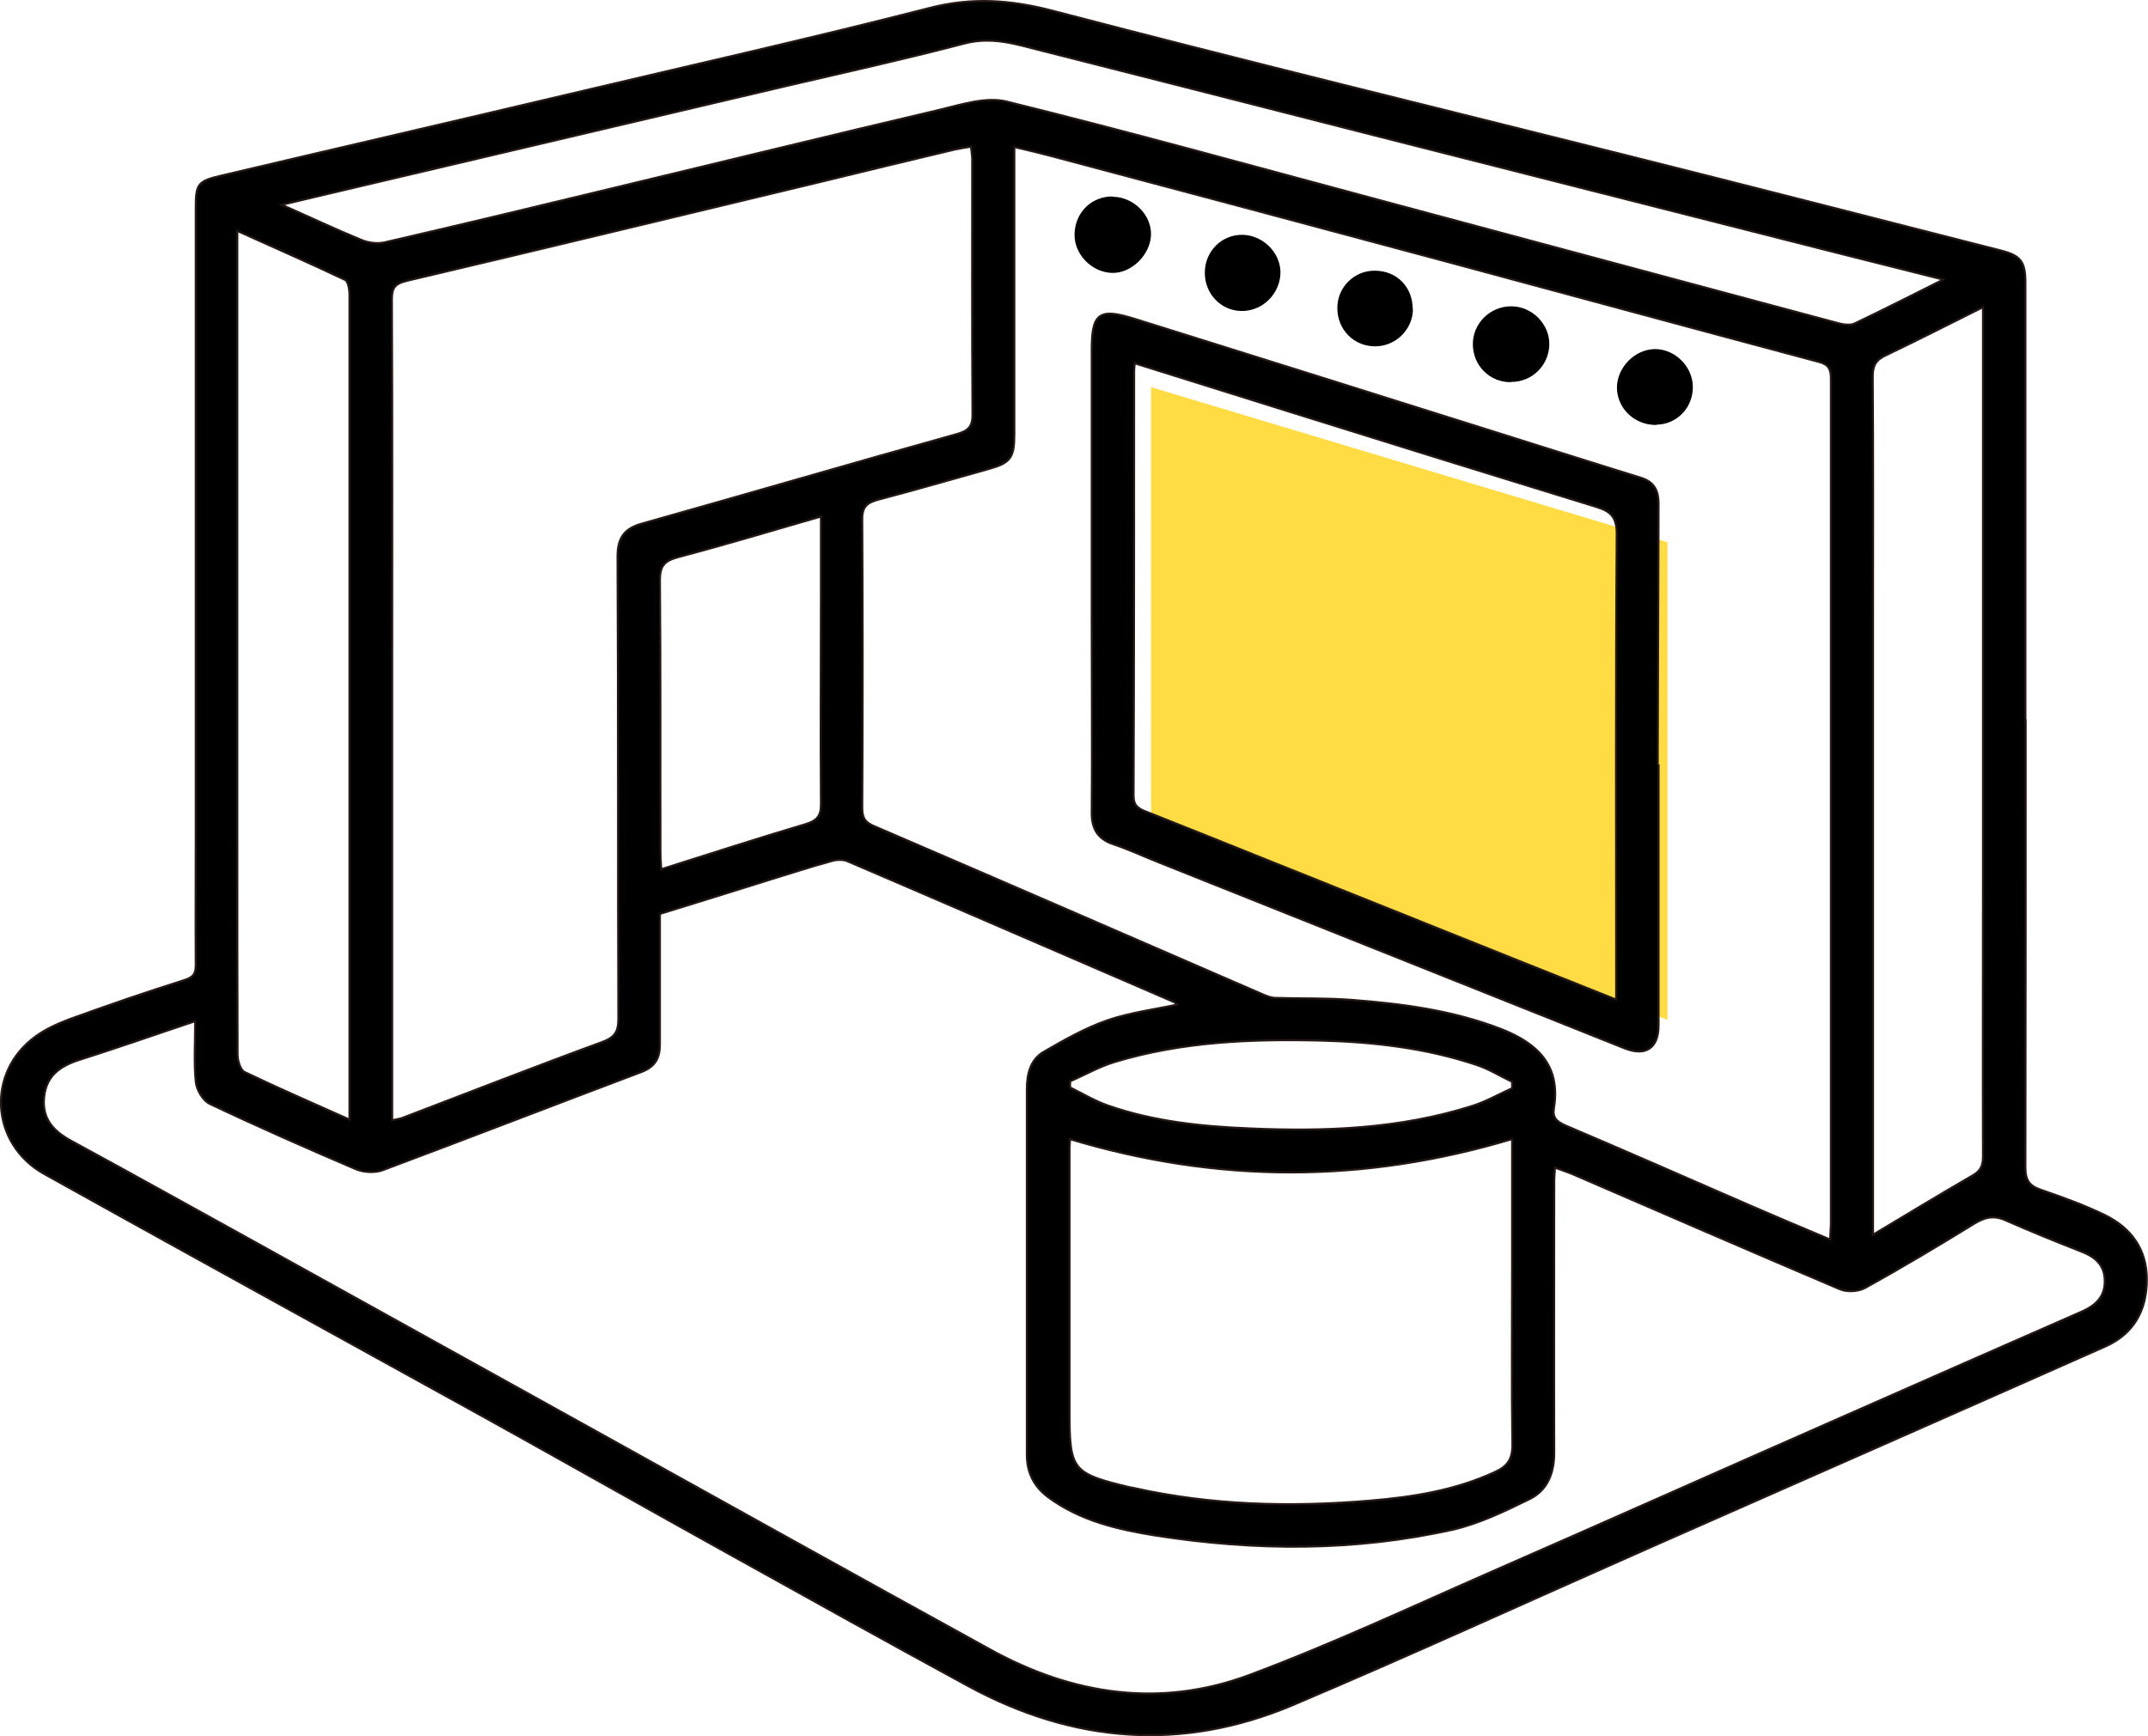<?xml version="1.0" encoding="UTF-8"?>
<svg id="_レイヤー_2" data-name="レイヤー 2" xmlns="http://www.w3.org/2000/svg" viewBox="0 0 77.82 62.92">
  <defs>
    <style>
      .cls-1 {
        fill: #ffdc44;
      }

      .cls-2 {
        fill: none;
        stroke: #231815;
        stroke-width: .15px;
      }
    </style>
  </defs>
  <g id="_レイヤー_1-2" data-name="レイヤー 1">
    <g>
      <polygon class="cls-1" points="41.7 29.74 41.7 14.03 60.41 19.65 60.41 36.96 41.7 29.74"/>
      <g>
        <path class="cls-2" d="M73.35,26.24c0,5.35,0,10.71-.01,16.06,0,.5,.16,.71,.61,.86,.78,.27,1.56,.55,2.3,.91,.93,.46,1.49,1.21,1.49,2.3,0,1.09-.46,1.93-1.46,2.38-5.54,2.46-11.09,4.9-16.64,7.35-4.28,1.89-8.53,3.84-12.83,5.66-3.99,1.68-7.92,1.37-11.71-.69-2.85-1.55-5.69-3.13-8.53-4.71-3.01-1.67-6.01-3.37-9.02-5.04-3.23-1.79-6.46-3.56-9.69-5.35-2.08-1.15-4.16-2.3-6.24-3.46-1.92-1.07-2.09-3.63-.31-4.92,.37-.27,.8-.46,1.22-.62,1.38-.5,2.77-.98,4.17-1.42,.35-.11,.43-.27,.43-.59-.01-1.52,0-3.03,0-4.55,0-7.62,0-15.24,0-22.86,0-.87,.05-.95,.9-1.15,4.2-.99,8.4-1.96,12.59-2.95,4.35-1.03,8.72-2.01,13.05-3.12,1.54-.4,2.94-.3,4.47,.1,6.95,1.82,13.94,3.52,20.91,5.27,4.47,1.12,8.94,2.27,13.41,3.41,.72,.18,.88,.38,.88,1.13,0,5.34,0,10.67,0,16.01ZM7.12,36.95c-1.47,.49-2.86,.98-4.25,1.42-.72,.23-1.23,.59-1.31,1.39-.08,.8,.35,1.26,1.01,1.62,2.14,1.16,4.27,2.35,6.41,3.53,4.06,2.25,8.11,4.5,12.17,6.75,4.9,2.72,9.8,5.45,14.71,8.15,2.99,1.65,6.17,2.13,9.4,.93,3-1.12,5.9-2.48,8.84-3.77,4.3-1.88,8.59-3.8,12.89-5.69,2.8-1.24,5.61-2.47,8.41-3.7,.51-.22,.9-.54,.89-1.16,0-.59-.35-.9-.87-1.1-.92-.36-1.83-.73-2.74-1.13-.44-.2-.78-.12-1.17,.12-1.3,.8-2.62,1.59-3.96,2.33-.24,.13-.64,.15-.89,.04-3.23-1.37-6.44-2.77-9.66-4.16-.21-.09-.44-.16-.7-.26-.01,.24-.03,.4-.03,.56,0,3.27-.01,6.55,0,9.82,0,.74-.24,1.35-.89,1.66-.88,.43-1.79,.87-2.73,1.09-3.57,.8-7.17,.78-10.77,.22-1.37-.22-2.73-.53-3.89-1.39-.51-.38-.75-.88-.75-1.5,0-4.42,0-8.84,0-13.25,0-.53,.12-1.05,.59-1.32,.74-.43,1.5-.86,2.3-1.14,.82-.28,1.69-.39,2.59-.58-.08-.07-.12-.13-.17-.15-3.94-1.7-7.88-3.41-11.82-5.1-.18-.08-.43-.07-.62-.01-.74,.2-1.46,.44-2.19,.66-1.34,.42-2.68,.84-4.05,1.26,0,1.61,0,3.18,0,4.76,0,.49-.17,.78-.64,.96-3.13,1.18-6.25,2.39-9.38,3.56-.27,.1-.66,.08-.93-.03-1.78-.76-3.55-1.54-5.3-2.37-.24-.11-.47-.5-.49-.78-.07-.7-.02-1.41-.02-2.22Zm59.22,8.01c.01-.3,.03-.48,.03-.65,0-8.06,0-16.12,0-24.18,0-2.14,0-4.28,0-6.42,0-.36-.11-.54-.46-.63-4.46-1.19-8.91-2.4-13.36-3.6-4.8-1.29-9.6-2.57-14.41-3.85-.45-.12-.91-.23-1.43-.35,0,.33,0,.55,0,.77,0,3.23,0,6.47,0,9.7,0,.83-.13,1-.94,1.22-1.32,.37-2.63,.75-3.96,1.1-.42,.11-.62,.28-.61,.77,.02,3.48,.02,6.95,0,10.43,0,.37,.1,.56,.47,.71,4.7,2.02,9.39,4.06,14.09,6.1,.14,.06,.3,.12,.45,.12,.91,.03,1.82,0,2.73,.07,1.85,.14,3.69,.38,5.44,1.06,1.3,.51,2.13,1.3,1.88,2.82-.06,.36,.1,.52,.44,.67,2.26,.96,4.51,1.95,6.76,2.93,.92,.4,1.85,.79,2.87,1.22ZM35.21,5.27c-.24,.04-.43,.07-.62,.11-1.6,.38-3.21,.77-4.81,1.16-5.02,1.2-10.03,2.42-15.05,3.6-.45,.11-.57,.27-.57,.71,.02,4.69,.01,9.37,.01,14.06,0,4.97,0,9.94,0,14.92,0,.26,0,.51,0,.81,.18-.04,.3-.05,.41-.09,2.41-.92,4.81-1.86,7.24-2.75,.49-.18,.62-.4,.62-.89-.02-5.58,0-11.16-.03-16.74,0-.67,.24-.99,.86-1.16,3.8-1.07,7.59-2.18,11.39-3.24,.44-.12,.62-.29,.61-.77-.02-3.07-.01-6.14-.01-9.22,0-.16-.03-.31-.05-.51Zm19.6,35.96c-5.41,1.63-10.73,1.62-16.08,0,0,.13-.02,.26-.02,.4,0,3.17,0,6.33,0,9.5,0,2.17,.1,2.3,2.24,2.81,.04,0,.08,.01,.12,.02,2.82,.63,5.68,.7,8.55,.46,1.56-.13,3.1-.37,4.55-1.04,.46-.21,.66-.47,.66-1.01-.03-2.16-.01-4.32-.01-6.48,0-1.55,0-3.11,0-4.65Zm15.7-31.11c-1.47-.37-2.78-.7-4.09-1.03-5.66-1.44-11.31-2.87-16.97-4.31-4.15-1.06-8.3-2.12-12.45-3.17-.68-.17-1.34-.26-2.07-.07-2.18,.57-4.39,1.06-6.58,1.57-5.06,1.19-10.11,2.38-15.17,3.57-.97,.23-1.94,.46-3.09,.73,1.11,.49,2.04,.93,2.99,1.32,.26,.11,.59,.15,.86,.09,2.82-.65,5.64-1.33,8.46-2.01,3.88-.93,7.75-1.88,11.63-2.79,.8-.19,1.7-.49,2.44-.3,4.46,1.1,8.88,2.33,13.32,3.52,5.6,1.5,11.2,3.01,16.8,4.51,.2,.05,.46,.09,.63,0,1.05-.5,2.09-1.03,3.29-1.63Zm-2.69,34.69c1.3-.78,2.49-1.5,3.68-2.19,.31-.18,.38-.4,.38-.73-.01-3.37,0-6.74,0-10.11,0-6.53,0-13.05,0-19.58,0-.34,0-.67,0-1.13-1.26,.63-2.42,1.22-3.59,1.78-.36,.17-.48,.39-.48,.79,.02,2.91,.01,5.81,.01,8.72,0,7.21,0,14.43,0,21.64v.82Zm-55.12-4.17c0-.28,0-.47,0-.67,0-5.94,0-11.88,0-17.82,0-3.82,0-7.64,0-11.46,0-.2-.05-.52-.18-.58-1.28-.61-2.59-1.18-3.96-1.8,0,.34,0,.58,0,.82,0,7.05,0,14.1,0,21.16,0,2.65,0,5.29,.01,7.94,0,.22,.11,.57,.27,.65,1.25,.6,2.52,1.15,3.86,1.75ZM29.77,18.67c-1.8,.52-3.49,1.03-5.2,1.48-.52,.14-.7,.33-.7,.88,.03,3.29,.01,6.58,.02,9.87,0,.19,.02,.38,.03,.65,1.8-.57,3.53-1.13,5.28-1.65,.46-.14,.59-.35,.58-.8-.02-2.52,0-5.05,0-7.57,0-.93,0-1.85,0-2.87Zm25.05,20.79c0-.09,0-.19,0-.28-.44-.21-.87-.48-1.33-.63-1.83-.61-3.73-.83-5.66-.88-2.51-.06-5,.04-7.43,.77-.58,.17-1.11,.48-1.67,.72,0,.09,0,.18,0,.27,.47,.23,.93,.51,1.43,.68,1.65,.57,3.38,.75,5.11,.82,2.73,.12,5.45,.02,8.09-.82,.5-.16,.97-.43,1.46-.65Z"/>
        <path d="M73.35,26.24c0,5.35,0,10.71-.01,16.06,0,.5,.16,.71,.61,.86,.78,.27,1.56,.55,2.3,.91,.93,.46,1.49,1.21,1.49,2.3,0,1.09-.46,1.93-1.46,2.38-5.54,2.46-11.09,4.9-16.64,7.35-4.28,1.89-8.53,3.84-12.83,5.66-3.99,1.68-7.92,1.37-11.71-.69-2.85-1.55-5.69-3.13-8.53-4.71-3.01-1.67-6.01-3.37-9.02-5.04-3.23-1.79-6.46-3.56-9.69-5.35-2.08-1.15-4.16-2.3-6.24-3.46-1.92-1.07-2.09-3.63-.31-4.92,.37-.27,.8-.46,1.22-.62,1.38-.5,2.77-.98,4.17-1.42,.35-.11,.43-.27,.43-.59-.01-1.52,0-3.03,0-4.55,0-7.62,0-15.24,0-22.86,0-.87,.05-.95,.9-1.15,4.2-.99,8.4-1.96,12.59-2.95,4.35-1.03,8.72-2.01,13.05-3.12,1.54-.4,2.94-.3,4.47,.1,6.95,1.82,13.94,3.52,20.91,5.27,4.47,1.12,8.94,2.27,13.41,3.41,.72,.18,.88,.38,.88,1.13,0,5.34,0,10.67,0,16.01ZM7.12,36.95c-1.47,.49-2.86,.98-4.25,1.42-.72,.23-1.23,.59-1.31,1.39-.08,.8,.35,1.26,1.01,1.62,2.14,1.16,4.27,2.35,6.41,3.53,4.06,2.25,8.11,4.5,12.17,6.75,4.9,2.72,9.8,5.45,14.71,8.15,2.99,1.65,6.17,2.13,9.4,.93,3-1.12,5.9-2.48,8.84-3.77,4.3-1.88,8.59-3.8,12.89-5.69,2.8-1.24,5.61-2.47,8.41-3.7,.51-.22,.9-.54,.89-1.16,0-.59-.35-.9-.87-1.1-.92-.36-1.83-.73-2.74-1.13-.44-.2-.78-.12-1.17,.12-1.3,.8-2.62,1.59-3.96,2.33-.24,.13-.64,.15-.89,.04-3.23-1.37-6.44-2.77-9.66-4.16-.21-.09-.44-.16-.7-.26-.01,.24-.03,.4-.03,.56,0,3.27-.01,6.55,0,9.82,0,.74-.24,1.35-.89,1.66-.88,.43-1.79,.87-2.73,1.09-3.57,.8-7.17,.78-10.77,.22-1.37-.22-2.73-.53-3.89-1.39-.51-.38-.75-.88-.75-1.5,0-4.42,0-8.84,0-13.25,0-.53,.12-1.05,.59-1.32,.74-.43,1.5-.86,2.3-1.14,.82-.28,1.69-.39,2.59-.58-.08-.07-.12-.13-.17-.15-3.94-1.7-7.88-3.41-11.82-5.1-.18-.08-.43-.07-.62-.01-.74,.2-1.46,.44-2.19,.66-1.34,.42-2.68,.84-4.05,1.26,0,1.61,0,3.18,0,4.76,0,.49-.17,.78-.64,.96-3.13,1.18-6.25,2.39-9.38,3.56-.27,.1-.66,.08-.93-.03-1.78-.76-3.55-1.54-5.3-2.37-.24-.11-.47-.5-.49-.78-.07-.7-.02-1.41-.02-2.22Zm59.22,8.01c.01-.3,.03-.48,.03-.65,0-8.06,0-16.12,0-24.18,0-2.14,0-4.28,0-6.42,0-.36-.11-.54-.46-.63-4.46-1.19-8.91-2.4-13.36-3.6-4.8-1.29-9.6-2.57-14.41-3.85-.45-.12-.91-.23-1.43-.35,0,.33,0,.55,0,.77,0,3.23,0,6.47,0,9.7,0,.83-.13,1-.94,1.22-1.32,.37-2.63,.75-3.96,1.1-.42,.11-.62,.28-.61,.77,.02,3.48,.02,6.95,0,10.43,0,.37,.1,.56,.47,.71,4.7,2.02,9.39,4.06,14.09,6.1,.14,.06,.3,.12,.45,.12,.91,.03,1.82,0,2.73,.07,1.85,.14,3.69,.38,5.44,1.06,1.3,.51,2.13,1.3,1.88,2.82-.06,.36,.1,.52,.44,.67,2.26,.96,4.51,1.95,6.76,2.93,.92,.4,1.85,.79,2.87,1.22ZM35.21,5.27c-.24,.04-.43,.07-.62,.11-1.6,.38-3.21,.77-4.81,1.16-5.02,1.2-10.03,2.42-15.05,3.6-.45,.11-.57,.27-.57,.71,.02,4.69,.01,9.37,.01,14.06,0,4.97,0,9.94,0,14.92,0,.26,0,.51,0,.81,.18-.04,.3-.05,.41-.09,2.41-.92,4.81-1.86,7.24-2.75,.49-.18,.62-.4,.62-.89-.02-5.58,0-11.16-.03-16.74,0-.67,.24-.99,.86-1.16,3.8-1.07,7.59-2.18,11.39-3.24,.44-.12,.62-.29,.61-.77-.02-3.07-.01-6.14-.01-9.22,0-.16-.03-.31-.05-.51Zm19.6,35.96c-5.41,1.63-10.73,1.62-16.08,0,0,.13-.02,.26-.02,.4,0,3.17,0,6.33,0,9.5,0,2.17,.1,2.3,2.24,2.81,.04,0,.08,.01,.12,.02,2.82,.63,5.68,.7,8.55,.46,1.56-.13,3.1-.37,4.55-1.04,.46-.21,.66-.47,.66-1.01-.03-2.16-.01-4.32-.01-6.48,0-1.55,0-3.11,0-4.65Zm15.7-31.11c-1.47-.37-2.78-.7-4.09-1.03-5.66-1.44-11.31-2.87-16.97-4.31-4.15-1.06-8.3-2.12-12.45-3.17-.68-.17-1.34-.26-2.07-.07-2.18,.57-4.39,1.06-6.58,1.57-5.06,1.19-10.11,2.38-15.17,3.57-.97,.23-1.94,.46-3.09,.73,1.11,.49,2.04,.93,2.99,1.32,.26,.11,.59,.15,.86,.09,2.82-.65,5.64-1.33,8.46-2.01,3.88-.93,7.75-1.88,11.63-2.79,.8-.19,1.7-.49,2.44-.3,4.46,1.1,8.88,2.33,13.32,3.52,5.6,1.5,11.2,3.01,16.8,4.51,.2,.05,.46,.09,.63,0,1.05-.5,2.09-1.03,3.29-1.63Zm-2.69,34.69c1.3-.78,2.49-1.5,3.68-2.19,.31-.18,.38-.4,.38-.73-.01-3.37,0-6.74,0-10.11,0-6.53,0-13.05,0-19.58,0-.34,0-.67,0-1.13-1.26,.63-2.42,1.22-3.59,1.78-.36,.17-.48,.39-.48,.79,.02,2.91,.01,5.81,.01,8.72,0,7.21,0,14.43,0,21.64v.82Zm-55.12-4.17c0-.28,0-.47,0-.67,0-5.94,0-11.88,0-17.82,0-3.82,0-7.64,0-11.46,0-.2-.05-.52-.18-.58-1.28-.61-2.59-1.18-3.96-1.8,0,.34,0,.58,0,.82,0,7.05,0,14.1,0,21.16,0,2.65,0,5.29,.01,7.94,0,.22,.11,.57,.27,.65,1.25,.6,2.52,1.15,3.86,1.75ZM29.77,18.67c-1.8,.52-3.49,1.03-5.2,1.48-.52,.14-.7,.33-.7,.88,.03,3.29,.01,6.58,.02,9.87,0,.19,.02,.38,.03,.65,1.8-.57,3.53-1.13,5.28-1.65,.46-.14,.59-.35,.58-.8-.02-2.52,0-5.05,0-7.57,0-.93,0-1.85,0-2.87Zm25.05,20.79c0-.09,0-.19,0-.28-.44-.21-.87-.48-1.33-.63-1.83-.61-3.73-.83-5.66-.88-2.51-.06-5,.04-7.43,.77-.58,.17-1.11,.48-1.67,.72,0,.09,0,.18,0,.27,.47,.23,.93,.51,1.43,.68,1.65,.57,3.38,.75,5.11,.82,2.73,.12,5.45,.02,8.09-.82,.5-.16,.97-.43,1.46-.65Z"/>
      </g>
      <g>
        <path class="cls-2" d="M60.05,27.7c0,3.15,0,6.3,0,9.46,0,.8-.44,1.09-1.19,.79-5.61-2.24-11.22-4.48-16.83-6.72-.56-.22-1.11-.48-1.68-.67-.57-.19-.77-.56-.76-1.14,.02-2.32,0-4.65,0-6.97,0-3.25,0-6.51,0-9.76,0-1.31,.23-1.49,1.47-1.11,4.25,1.33,8.49,2.66,12.74,4,1.88,.59,3.76,1.19,5.64,1.77,.48,.15,.61,.46,.61,.91-.01,3.09-.02,6.18-.03,9.27,0,.06,0,.12,0,.18,0,0,.02,0,.03,0Zm-18.97-14.6c-.02,.19-.03,.27-.03,.35,0,5.13,0,10.26-.02,15.39,0,.37,.18,.49,.46,.6,1.46,.58,2.92,1.16,4.38,1.75,3.12,1.25,6.24,2.5,9.36,3.75,1.1,.44,2.19,.87,3.36,1.34,0-.27,0-.45,0-.63,0-5.43-.02-10.86,.02-16.3,0-.64-.24-.86-.78-1.02-3.71-1.14-7.42-2.29-11.12-3.45-1.86-.58-3.71-1.16-5.62-1.76Z"/>
        <path d="M60.05,27.7c0,3.15,0,6.3,0,9.46,0,.8-.44,1.09-1.19,.79-5.61-2.24-11.22-4.48-16.83-6.72-.56-.22-1.11-.48-1.68-.67-.57-.19-.77-.56-.76-1.14,.02-2.32,0-4.65,0-6.97,0-3.25,0-6.51,0-9.76,0-1.31,.23-1.49,1.47-1.11,4.25,1.33,8.49,2.66,12.74,4,1.88,.59,3.76,1.19,5.64,1.77,.48,.15,.61,.46,.61,.91-.01,3.09-.02,6.18-.03,9.27,0,.06,0,.12,0,.18,0,0,.02,0,.03,0Zm-18.97-14.6c-.02,.19-.03,.27-.03,.35,0,5.13,0,10.26-.02,15.39,0,.37,.18,.49,.46,.6,1.46,.58,2.92,1.16,4.38,1.75,3.12,1.25,6.24,2.5,9.36,3.75,1.1,.44,2.19,.87,3.36,1.34,0-.27,0-.45,0-.63,0-5.43-.02-10.86,.02-16.3,0-.64-.24-.86-.78-1.02-3.71-1.14-7.42-2.29-11.12-3.45-1.86-.58-3.71-1.16-5.62-1.76Z"/>
      </g>
      <path d="M40.32,7.13c.75,.01,1.4,.66,1.38,1.38-.02,.72-.71,1.4-1.41,1.38-.74-.02-1.38-.68-1.36-1.41,.02-.79,.62-1.37,1.39-1.36Z"/>
      <path d="M54.73,13.85c-.77,0-1.37-.61-1.37-1.38,0-.75,.62-1.37,1.39-1.37,.75,0,1.39,.64,1.38,1.38-.01,.76-.63,1.37-1.39,1.36Z"/>
      <path d="M51.19,11.19c0,.73-.6,1.34-1.33,1.36-.8,.02-1.42-.6-1.41-1.41,.01-.74,.62-1.34,1.36-1.33,.79,0,1.37,.59,1.37,1.38Z"/>
      <path d="M60.01,15.4c-.78,.01-1.41-.58-1.43-1.33-.01-.74,.63-1.4,1.36-1.42,.74-.01,1.39,.63,1.39,1.38,0,.75-.58,1.35-1.32,1.36Z"/>
      <path d="M43.65,9.88c0-.78,.62-1.39,1.38-1.37,.73,.02,1.35,.64,1.36,1.35,0,.78-.65,1.43-1.43,1.41-.74-.02-1.31-.63-1.31-1.38Z"/>
    </g>
  </g>
</svg>